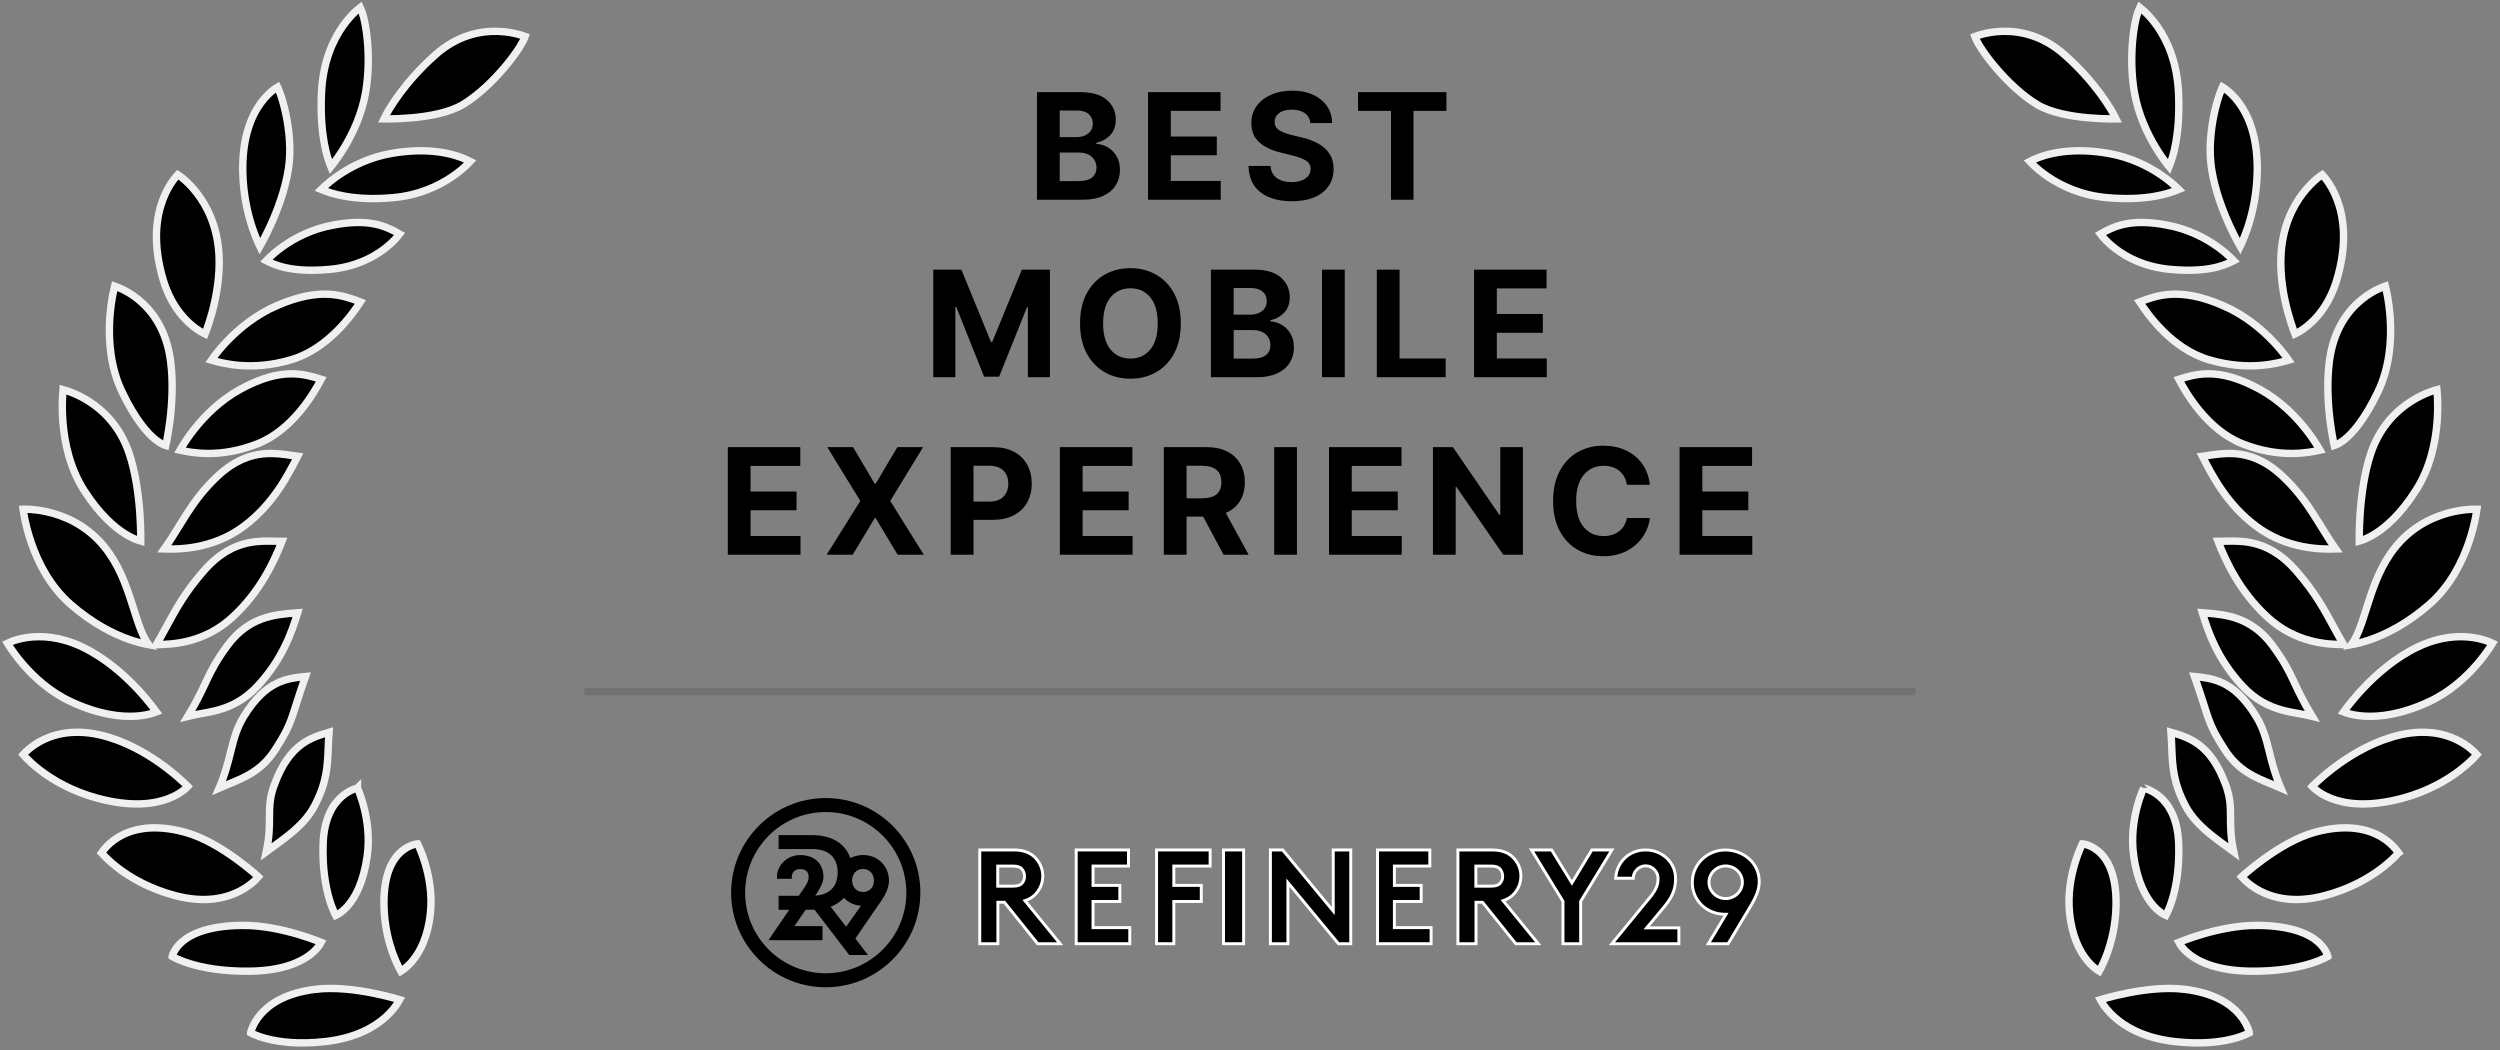 <?xml version="1.0" encoding="UTF-8"?>
<svg width="338px" height="142px" viewBox="0 0 338 142" version="1.1" xmlns="http://www.w3.org/2000/svg" xmlns:xlink="http://www.w3.org/1999/xlink">
    <rect x="0" y="0" width="338" height="142" fill="#808080" stroke="none"/>
    <title>Group 5 Copy@1x</title>
    <g id="Page-1" stroke="none" stroke-width="1" fill="none" fill-rule="evenodd">
        <g id="Group-5-Copy" transform="translate(1, 1)" fill="#000000">
            <g id="Group-4-Copy">
                <rect id="Rectangle" fill-opacity="0.12" x="78" y="92" width="180" height="1"></rect>
                <g id="Group-2" fill-rule="nonzero" stroke="#f0f0f0">
                    <path d="M32.879,138.634 C32.879,138.633 32.88,138.631 32.88,138.63 C32.914,138.493 32.973,138.294 33.069,138.05 C33.26,137.561 33.599,136.893 34.19,136.194 C35.367,134.799 37.565,133.248 41.653,132.752 L41.62,132.462 L41.653,132.752 C44.223,132.441 47.143,132.813 49.433,133.27 C50.576,133.498 51.556,133.745 52.25,133.936 C52.579,134.025 52.843,134.103 53.03,134.159 C52.963,134.286 52.87,134.449 52.748,134.64 C52.438,135.122 51.937,135.779 51.18,136.467 C49.668,137.841 47.121,139.349 42.995,139.818 C39.457,140.22 36.873,139.891 35.18,139.467 C34.334,139.255 33.71,139.019 33.3,138.837 C33.117,138.756 32.977,138.687 32.879,138.634 Z" id="Path"></path>
                    <path d="M31.79,124.112 L31.788,123.846 L31.79,124.112 C34.426,124.094 37.146,124.691 39.217,125.299 C40.25,125.602 41.117,125.906 41.725,126.134 C42.025,126.247 42.262,126.341 42.424,126.407 C42.371,126.506 42.295,126.636 42.191,126.786 C41.933,127.159 41.5,127.664 40.805,128.175 C39.42,129.193 36.97,130.253 32.739,130.305 C29.055,130.35 26.39,129.821 24.652,129.286 C23.783,129.018 23.145,128.748 22.727,128.547 C22.524,128.45 22.373,128.369 22.273,128.312 C22.273,128.31 22.274,128.307 22.274,128.305 C22.304,128.194 22.358,128.031 22.45,127.832 C22.633,127.436 22.972,126.899 23.589,126.357 C24.821,125.276 27.201,124.143 31.79,124.112 Z" id="Path"></path>
                    <path d="M33.923,117.532 C33.929,117.536 33.934,117.541 33.939,117.546 C33.832,117.67 33.676,117.839 33.469,118.035 C33.024,118.456 32.345,118.999 31.419,119.478 C29.571,120.433 26.718,121.145 22.729,120.096 C19.252,119.183 16.712,117.687 15.043,116.423 C14.209,115.791 13.592,115.217 13.186,114.802 C12.983,114.595 12.832,114.428 12.733,114.314 C12.731,114.311 12.729,114.309 12.727,114.307 C12.733,114.299 12.738,114.29 12.744,114.281 C12.835,114.145 12.975,113.95 13.171,113.721 C13.563,113.264 14.176,112.673 15.056,112.153 C16.81,111.117 19.653,110.34 23.973,111.505 C26.457,112.175 28.999,113.727 30.932,115.126 C31.895,115.823 32.702,116.478 33.267,116.959 C33.55,117.199 33.772,117.396 33.923,117.532 Z" id="Path"></path>
                    <path d="M24.376,105.304 C24.382,105.31 24.388,105.316 24.394,105.322 C24.294,105.428 24.147,105.57 23.949,105.735 C23.517,106.092 22.84,106.549 21.874,106.932 C19.946,107.696 16.84,108.172 12.188,106.922 C8.723,105.991 6.163,104.465 4.471,103.173 C3.624,102.528 2.995,101.941 2.579,101.517 C2.376,101.311 2.223,101.142 2.121,101.026 C2.477,100.628 3.394,99.709 4.914,98.987 C6.854,98.065 9.795,97.455 13.827,98.713 L13.911,98.432 L13.827,98.713 C16.926,99.68 19.616,101.379 21.534,102.842 C22.492,103.573 23.255,104.242 23.778,104.728 C24.04,104.972 24.241,105.169 24.376,105.304 Z" id="Path"></path>
                    <path d="M19.601,94.517 C19.842,94.829 20.027,95.081 20.152,95.254 C20.032,95.301 19.876,95.358 19.684,95.417 C19.172,95.575 18.403,95.753 17.394,95.819 C15.377,95.952 12.388,95.645 8.55,93.85 L8.429,94.1 L8.55,93.85 C5.742,92.538 3.569,90.509 2.093,88.799 C1.357,87.946 0.797,87.175 0.421,86.618 C0.235,86.341 0.094,86.118 0,85.964 C0.134,85.899 0.322,85.816 0.561,85.726 C1.067,85.535 1.798,85.317 2.711,85.188 C4.535,84.932 7.093,85.032 10.059,86.437 L10.059,86.437 C13.126,87.888 15.696,90.157 17.504,92.071 C18.407,93.027 19.117,93.892 19.601,94.517 Z" id="Shape"></path>
                    <path d="M13.82,73.872 C15.436,76.221 16.29,78.849 17.032,81.192 C17.05,81.249 17.068,81.306 17.086,81.363 C17.435,82.465 17.764,83.507 18.142,84.407 C18.417,85.062 18.723,85.656 19.091,86.154 C19.041,86.145 18.989,86.136 18.934,86.126 C18.348,86.017 17.499,85.817 16.461,85.452 C14.384,84.723 11.548,83.333 8.532,80.693 C5.717,78.229 4.103,74.951 3.193,72.272 C2.738,70.936 2.461,69.754 2.297,68.907 C2.216,68.484 2.162,68.145 2.13,67.912 C2.127,67.891 2.124,67.871 2.121,67.851 C2.138,67.85 2.156,67.85 2.175,67.849 C2.393,67.843 2.707,67.845 3.097,67.869 C3.876,67.918 4.955,68.058 6.171,68.403 C8.602,69.094 11.575,70.608 13.82,73.872 L14.059,73.707 L13.82,73.872 Z" id="Path"></path>
                    <path d="M18.028,71.328 C18.031,71.675 18.031,71.956 18.029,72.154 C17.937,72.129 17.826,72.096 17.697,72.052 C17.279,71.91 16.671,71.652 15.931,71.191 C14.453,70.271 12.442,68.539 10.365,65.294 C8.426,62.265 7.722,58.794 7.507,56.069 C7.399,54.708 7.414,53.537 7.455,52.708 C7.476,52.294 7.503,51.965 7.525,51.74 C7.527,51.724 7.529,51.708 7.53,51.692 C7.541,51.695 7.552,51.698 7.564,51.701 C7.758,51.75 8.036,51.831 8.375,51.952 C9.054,52.195 9.976,52.597 10.971,53.228 C12.96,54.488 15.237,56.657 16.459,60.287 C17.342,62.909 17.735,65.957 17.905,68.36 C17.99,69.56 18.019,70.594 18.028,71.328 Z" id="Path"></path>
                    <path d="M14.502,37.692 C14.513,37.696 14.525,37.7 14.538,37.704 C14.729,37.766 15,37.867 15.328,38.015 C15.983,38.311 16.86,38.795 17.767,39.544 C19.576,41.038 21.518,43.592 22.066,47.835 C22.432,50.67 22.254,53.587 21.983,55.802 C21.847,56.907 21.689,57.835 21.565,58.485 C21.504,58.804 21.451,59.057 21.413,59.231 C21.365,59.216 21.309,59.198 21.247,59.174 C20.959,59.063 20.522,58.842 19.971,58.393 C18.867,57.495 17.301,55.691 15.545,52.073 L15.28,52.198 L15.545,52.073 C13.912,48.707 13.665,45.046 13.832,42.214 C13.916,40.8 14.102,39.598 14.268,38.75 C14.35,38.326 14.427,37.991 14.484,37.763 C14.49,37.738 14.496,37.715 14.502,37.692 Z" id="Path"></path>
                    <path d="M26.722,44.154 C26.616,44.103 26.48,44.035 26.32,43.945 C25.906,43.712 25.33,43.338 24.699,42.778 C23.437,41.66 21.946,39.796 21.061,36.82 C19.592,31.881 20.141,28.285 21.04,25.934 C21.491,24.756 22.032,23.886 22.457,23.312 C22.67,23.026 22.854,22.813 22.983,22.674 C23.003,22.652 23.021,22.633 23.038,22.615 C23.058,22.628 23.079,22.642 23.103,22.658 C23.254,22.759 23.468,22.915 23.725,23.127 C24.238,23.551 24.919,24.199 25.609,25.09 C26.988,26.87 28.408,29.619 28.61,33.494 C28.757,36.294 28.259,39.026 27.721,41.064 C27.452,42.081 27.175,42.922 26.965,43.509 C26.866,43.782 26.783,44 26.722,44.154 Z" id="Path"></path>
                    <path d="M34.132,32.308 C34.087,32.215 34.035,32.107 33.979,31.985 C33.753,31.495 33.449,30.775 33.14,29.859 C32.523,28.025 31.889,25.407 31.824,22.273 C31.726,17.621 32.975,14.714 34.228,12.976 C34.855,12.105 35.488,11.522 35.96,11.158 C36.195,10.977 36.391,10.85 36.526,10.769 C36.551,10.818 36.579,10.878 36.611,10.949 C36.703,11.158 36.813,11.438 36.93,11.781 C37.166,12.465 37.43,13.387 37.656,14.457 C38.107,16.601 38.395,19.32 37.983,21.91 C37.542,24.686 36.521,27.388 35.605,29.401 C35.149,30.407 34.719,31.238 34.405,31.817 C34.3,32.009 34.208,32.174 34.132,32.308 Z" id="Path"></path>
                    <path d="M43.735,21.538 C43.219,20.282 42.213,17.249 42.464,11.581 C42.651,7.35 44.031,4.408 45.357,2.526 C46.021,1.584 46.672,0.906 47.155,0.465 C47.381,0.259 47.57,0.105 47.707,0 C47.863,0.321 48.024,0.788 48.173,1.384 C48.365,2.155 48.53,3.114 48.641,4.191 C48.862,6.347 48.863,8.957 48.437,11.454 C47.923,14.456 46.678,17.062 45.556,18.922 C44.996,19.851 44.469,20.591 44.082,21.098 C43.948,21.273 43.831,21.421 43.735,21.538 Z" id="Path"></path>
                    <path d="M50.909,15.075 C51.559,13.721 53.687,10.145 57.799,6.466 L57.62,6.248 L57.799,6.466 C60.805,3.777 63.914,3.172 66.271,3.235 C67.452,3.267 68.445,3.467 69.141,3.658 C69.489,3.754 69.763,3.847 69.948,3.916 C69.966,3.923 69.983,3.93 70,3.936 C69.875,4.29 69.61,4.802 69.212,5.428 C68.725,6.194 68.059,7.099 67.272,8.035 C65.695,9.909 63.647,11.887 61.592,13.129 C59.782,14.224 57.024,14.715 54.683,14.926 C53.519,15.031 52.47,15.066 51.712,15.074 C51.385,15.078 51.113,15.077 50.909,15.075 Z" id="Path"></path>
                    <path d="M52.143,25.723 C46.644,26.213 43.646,25.117 42.424,24.613 C42.526,24.512 42.656,24.386 42.814,24.24 C43.251,23.839 43.9,23.292 44.744,22.711 C46.433,21.549 48.9,20.256 52.016,19.725 C56.648,18.936 60.225,19.607 62.576,20.827 C62.466,20.945 62.315,21.102 62.123,21.286 C61.673,21.719 60.997,22.305 60.102,22.91 C58.313,24.121 55.647,25.41 52.143,25.723 Z" id="Path"></path>
                    <path d="M35.034,34.262 C35.023,34.256 35.011,34.251 35,34.245 C35.094,34.146 35.214,34.023 35.36,33.882 C35.767,33.488 36.374,32.95 37.171,32.378 C38.765,31.232 41.114,29.952 44.136,29.409 L44.089,29.133 L44.136,29.409 C46.48,28.987 48.197,28.996 49.608,29.274 C50.91,29.53 51.966,30.018 53.03,30.632 C52.944,30.746 52.824,30.896 52.67,31.072 C52.303,31.491 51.741,32.061 50.966,32.651 C49.417,33.831 47.017,35.095 43.619,35.415 C40.623,35.697 38.601,35.455 37.227,35.101 C36.171,34.829 35.504,34.496 35.034,34.262 Z" id="Path"></path>
                    <path d="M38.298,47.658 C32.95,49.213 29.029,48.105 27.576,47.692 C27.669,47.557 27.792,47.386 27.944,47.184 C28.339,46.659 28.928,45.931 29.7,45.124 C31.246,43.507 33.522,41.579 36.445,40.314 L36.336,40.046 L36.445,40.314 C39.455,39.013 41.715,38.68 43.533,38.788 C45.199,38.887 46.512,39.355 47.727,39.82 C46.634,41.488 43.365,46.184 38.298,47.658 L38.375,47.938 L38.298,47.658 Z" id="Path"></path>
                    <path d="M23.333,59.864 C23.415,59.719 23.524,59.534 23.658,59.316 C24.007,58.748 24.53,57.958 25.228,57.073 C26.624,55.3 28.709,53.154 31.47,51.638 C34.313,50.077 36.491,49.567 38.269,49.54 C39.899,49.515 41.209,49.896 42.424,50.279 C41.473,52.071 38.608,57.127 33.774,59.019 C28.67,61.016 24.777,60.177 23.333,59.864 Z" id="Path"></path>
                    <path d="M32.002,70.119 C27.702,73.35 22.986,73.266 21.212,73.217 C21.921,72.225 22.548,71.208 23.177,70.187 C23.511,69.645 23.846,69.102 24.194,68.561 C25.305,66.834 26.574,65.088 28.449,63.346 C30.742,61.216 32.857,60.501 34.726,60.344 C36.099,60.229 37.328,60.411 38.436,60.576 C38.712,60.617 38.981,60.657 39.242,60.69 C37.901,63.322 35.913,67.179 32.002,70.119 Z" id="Path"></path>
                    <path d="M20.34,86.15 C20.274,86.151 20.211,86.153 20.152,86.154 C20.644,85.308 21.079,84.506 21.506,83.721 C22.808,81.322 24.026,79.079 26.531,76.204 C28.648,73.775 30.694,72.79 32.547,72.399 C33.923,72.109 35.183,72.143 36.332,72.174 C36.601,72.181 36.864,72.189 37.121,72.191 C36.025,74.977 34.211,78.915 30.523,82.357 C26.609,86.009 22.23,86.107 20.34,86.15 Z" id="Path"></path>
                    <path d="M25.97,95.525 C25.427,95.622 24.898,95.719 24.394,95.846 C25.564,93.916 26.187,92.591 26.748,91.399 C26.809,91.269 26.869,91.141 26.929,91.014 C27.595,89.606 28.249,88.312 29.757,86.269 C32.63,82.376 36.164,82.093 38.82,81.881 C38.963,81.869 39.104,81.857 39.242,81.846 C38.423,84.569 37.167,88.11 33.889,91.676 C32.073,93.653 30.225,94.512 28.491,94.993 C27.668,95.22 26.87,95.363 26.104,95.5 C26.06,95.508 26.015,95.517 25.97,95.525 Z" id="Path"></path>
                    <path d="M28.636,105.538 C29.432,103.688 29.82,102.127 30.173,100.709 C30.188,100.65 30.203,100.59 30.217,100.532 C30.627,98.89 31.006,97.448 31.936,95.915 C33.477,93.376 34.986,92.079 36.436,91.377 C37.741,90.745 39.021,90.583 40.303,90.462 C39.812,91.861 39.459,92.941 39.177,93.822 C39.116,94.012 39.058,94.192 39.003,94.364 C38.778,95.07 38.597,95.637 38.412,96.154 C37.955,97.424 37.473,98.388 36.227,100.331 L36.473,100.483 L36.227,100.331 C34.402,103.178 32.11,104.11 29.9,105.009 C29.474,105.183 29.052,105.354 28.636,105.538 Z" id="Path"></path>
                    <path d="M35.783,113.586 C35.519,113.777 35.257,113.965 35,114.154 C35.425,112.163 35.431,110.761 35.436,109.511 C35.436,109.486 35.436,109.461 35.436,109.436 C35.441,108.022 35.458,106.81 36.091,105.094 L35.81,104.994 L36.091,105.094 C37.142,102.247 38.407,100.654 39.732,99.67 C40.934,98.778 42.204,98.371 43.485,98 C43.433,98.722 43.406,99.392 43.38,100.033 C43.274,102.66 43.188,104.8 41.499,108 C40.742,109.434 39.574,110.628 38.277,111.699 C37.458,112.376 36.608,112.99 35.783,113.586 Z" id="Path"></path>
                    <path d="M47.33,105.539 C47.33,105.539 47.33,105.539 47.331,105.538 C47.331,105.539 47.331,105.54 47.331,105.54 C47.386,105.667 47.465,105.855 47.558,106.098 C47.744,106.584 47.986,107.286 48.205,108.146 C48.645,109.868 48.994,112.213 48.646,114.724 C48.15,118.306 47.013,120.338 46.023,121.47 C45.527,122.038 45.064,122.383 44.73,122.586 C44.592,122.67 44.476,122.729 44.389,122.769 C44.338,122.673 44.27,122.539 44.192,122.369 C44.007,121.967 43.761,121.359 43.521,120.542 C43.04,118.909 42.581,116.442 42.685,113.128 L42.424,113.118 L42.685,113.128 C42.794,109.628 44.025,107.731 45.199,106.705 C45.79,106.188 46.374,105.885 46.809,105.711 C47.027,105.625 47.206,105.571 47.33,105.539 Z" id="Path"></path>
                    <path d="M53.505,130.1 C53.382,130.188 53.275,130.256 53.19,130.308 C53.131,130.204 53.057,130.067 52.97,129.899 C52.752,129.474 52.458,128.848 52.162,128.05 C51.568,126.453 50.962,124.168 50.912,121.419 C50.837,117.221 52.072,115.148 53.265,114.119 C53.865,113.602 54.468,113.336 54.917,113.2 C55.143,113.132 55.329,113.097 55.457,113.078 C55.46,113.077 55.462,113.077 55.464,113.077 C55.468,113.084 55.471,113.091 55.475,113.099 C55.537,113.229 55.626,113.42 55.732,113.666 C55.942,114.159 56.218,114.871 56.478,115.741 C57,117.486 57.455,119.858 57.2,122.392 C56.873,125.648 55.791,127.663 54.809,128.859 C54.317,129.458 53.847,129.855 53.505,130.1 Z" id="Path"></path>
                </g>
                <g id="Group" transform="translate(266, 0)" fill-rule="nonzero" stroke="#f0f0f0">
                    <path d="M37.12,138.63 C37.121,138.631 37.121,138.633 37.121,138.634 C37.023,138.687 36.883,138.756 36.7,138.837 C36.29,139.019 35.666,139.255 34.82,139.467 C33.127,139.891 30.543,140.22 27.005,139.818 C22.879,139.349 20.332,137.841 18.82,136.467 C18.063,135.779 17.563,135.122 17.252,134.64 C17.13,134.449 17.037,134.286 16.97,134.159 C17.157,134.103 17.421,134.025 17.75,133.936 C18.444,133.745 19.425,133.498 20.567,133.27 C22.857,132.813 25.776,132.441 28.347,132.752 L28.38,132.462 L28.347,132.752 C32.435,133.248 34.633,134.799 35.81,136.194 C36.401,136.893 36.74,137.561 36.932,138.05 C37.027,138.294 37.085,138.493 37.12,138.63 Z" id="Path"></path>
                    <path d="M38.21,124.112 L38.212,123.846 L38.21,124.112 C42.798,124.143 45.179,125.276 46.411,126.357 C47.028,126.899 47.367,127.436 47.55,127.832 C47.642,128.031 47.696,128.194 47.726,128.305 C47.726,128.307 47.727,128.31 47.727,128.312 C47.627,128.369 47.476,128.45 47.274,128.547 C46.856,128.748 46.217,129.018 45.348,129.286 C43.61,129.821 40.945,130.35 37.262,130.305 C33.03,130.253 30.58,129.193 29.195,128.175 C28.5,127.664 28.067,127.159 27.809,126.786 C27.704,126.636 27.628,126.506 27.576,126.407 C27.738,126.341 27.975,126.247 28.275,126.134 C28.883,125.906 29.75,125.602 30.783,125.299 C32.854,124.691 35.574,124.094 38.21,124.112 Z" id="Path"></path>
                    <path d="M57.255,114.281 C57.261,114.29 57.267,114.299 57.273,114.307 C57.27,114.309 57.269,114.311 57.267,114.314 C57.168,114.428 57.017,114.595 56.814,114.802 C56.408,115.217 55.791,115.791 54.957,116.423 C53.288,117.687 50.748,119.183 47.271,120.096 C43.282,121.145 40.429,120.433 38.581,119.478 C37.655,118.999 36.977,118.456 36.532,118.035 C36.325,117.839 36.168,117.67 36.061,117.546 C36.066,117.541 36.071,117.536 36.077,117.532 C36.228,117.396 36.45,117.199 36.733,116.959 C37.298,116.478 38.105,115.823 39.069,115.126 C41.001,113.727 43.543,112.175 46.027,111.505 C50.347,110.34 53.19,111.117 54.944,112.153 C55.824,112.673 56.437,113.264 56.829,113.721 C57.025,113.95 57.165,114.145 57.255,114.281 Z" id="Path"></path>
                    <path d="M46.051,105.735 C45.853,105.57 45.706,105.428 45.606,105.322 C45.612,105.316 45.618,105.31 45.623,105.304 C45.759,105.169 45.96,104.972 46.221,104.728 C46.745,104.242 47.508,103.573 48.466,102.842 C50.384,101.379 53.074,99.68 56.173,98.713 L56.089,98.432 L56.173,98.713 C60.205,97.455 63.146,98.065 65.086,98.987 C66.606,99.709 67.523,100.628 67.879,101.026 C67.777,101.142 67.624,101.311 67.421,101.517 C67.005,101.941 66.375,102.528 65.529,103.173 C63.837,104.465 61.276,105.991 57.812,106.922 C53.16,108.172 50.054,107.696 48.126,106.932 C47.16,106.549 46.484,106.092 46.051,105.735 Z" id="Path"></path>
                    <path d="M59.941,86.437 L59.818,86.187 L59.941,86.437 C62.907,85.032 65.465,84.932 67.289,85.188 C68.202,85.317 68.932,85.535 69.439,85.726 C69.678,85.816 69.866,85.899 70,85.964 C69.906,86.118 69.765,86.341 69.579,86.618 C69.203,87.175 68.643,87.946 67.907,88.799 C66.432,90.509 64.258,92.538 61.451,93.85 L61.571,94.101 L61.451,93.85 C57.612,95.644 54.624,95.952 52.608,95.819 C51.599,95.752 50.83,95.576 50.317,95.417 C50.124,95.358 49.968,95.301 49.848,95.254 C49.973,95.08 50.158,94.828 50.399,94.516 C50.883,93.891 51.593,93.027 52.496,92.071 C54.304,90.156 56.874,87.888 59.941,86.437 Z" id="Shape"></path>
                    <path d="M67.825,67.849 C67.843,67.85 67.861,67.85 67.879,67.851 C67.876,67.87 67.873,67.891 67.87,67.912 C67.837,68.144 67.784,68.484 67.703,68.907 C67.539,69.754 67.262,70.936 66.807,72.273 C65.897,74.95 64.283,78.229 61.468,80.693 C58.451,83.333 55.615,84.723 53.539,85.453 C52.5,85.817 51.652,86.017 51.065,86.126 C51.011,86.136 50.959,86.145 50.909,86.154 C51.277,85.656 51.583,85.063 51.857,84.407 C52.235,83.508 52.565,82.466 52.914,81.364 C52.932,81.307 52.95,81.25 52.968,81.193 C53.71,78.849 54.564,76.222 56.18,73.873 C58.425,70.608 61.398,69.095 63.829,68.403 C65.045,68.058 66.124,67.919 66.903,67.87 C67.293,67.845 67.607,67.843 67.825,67.849 Z" id="Path"></path>
                    <path d="M52.302,72.052 C52.174,72.096 52.063,72.129 51.971,72.154 C51.97,71.956 51.968,71.675 51.972,71.328 C51.981,70.594 52.01,69.56 52.095,68.36 C52.266,65.957 52.658,62.909 53.54,60.287 C54.763,56.657 57.041,54.488 59.029,53.228 C60.025,52.597 60.946,52.195 61.625,51.952 C61.964,51.831 62.242,51.75 62.436,51.701 C62.448,51.698 62.459,51.695 62.47,51.692 C62.472,51.708 62.473,51.724 62.475,51.74 C62.497,51.965 62.524,52.294 62.545,52.708 C62.586,53.537 62.601,54.708 62.493,56.069 C62.278,58.794 61.575,62.265 59.635,65.294 L59.864,65.45 L59.635,65.294 C57.558,68.539 55.547,70.271 54.069,71.191 C53.329,71.652 52.721,71.91 52.302,72.052 Z" id="Path"></path>
                    <path d="M54.455,52.073 L54.72,52.198 L54.455,52.073 C52.699,55.691 51.134,57.495 50.029,58.393 C49.478,58.842 49.041,59.063 48.753,59.174 C48.691,59.198 48.636,59.216 48.587,59.231 C48.549,59.057 48.496,58.804 48.436,58.485 C48.311,57.835 48.153,56.907 48.017,55.802 C47.746,53.587 47.568,50.67 47.934,47.835 C48.482,43.592 50.424,41.038 52.233,39.544 C53.14,38.795 54.017,38.311 54.672,38.015 C55,37.867 55.271,37.766 55.462,37.704 C55.475,37.7 55.487,37.696 55.498,37.692 C55.504,37.715 55.51,37.738 55.516,37.763 C55.573,37.991 55.65,38.326 55.733,38.75 C55.898,39.598 56.084,40.8 56.168,42.214 C56.335,45.046 56.088,48.707 54.455,52.073 Z" id="Path"></path>
                    <path d="M43.277,44.154 C43.217,44 43.133,43.782 43.035,43.509 C42.825,42.922 42.548,42.081 42.279,41.064 C41.741,39.026 41.243,36.294 41.39,33.494 C41.592,29.619 43.011,26.87 44.391,25.09 C45.081,24.199 45.762,23.551 46.275,23.127 C46.532,22.915 46.746,22.759 46.897,22.658 C46.921,22.642 46.942,22.628 46.962,22.615 C46.979,22.633 46.997,22.652 47.017,22.674 C47.146,22.813 47.33,23.026 47.543,23.312 C47.968,23.886 48.509,24.756 48.96,25.934 C49.859,28.285 50.408,31.881 48.94,36.82 C48.054,39.796 46.563,41.66 45.301,42.778 C44.67,43.338 44.095,43.712 43.68,43.945 C43.52,44.035 43.384,44.103 43.277,44.154 Z" id="Path"></path>
                    <path d="M36.021,31.985 C35.965,32.107 35.913,32.215 35.868,32.308 C35.791,32.174 35.7,32.009 35.595,31.817 C35.281,31.238 34.851,30.407 34.395,29.401 C33.479,27.388 32.458,24.686 32.017,21.91 C31.605,19.32 31.893,16.601 32.344,14.457 C32.569,13.387 32.835,12.465 33.07,11.781 C33.188,11.438 33.297,11.158 33.389,10.949 C33.421,10.878 33.449,10.818 33.473,10.769 C33.609,10.85 33.805,10.977 34.04,11.158 C34.513,11.522 35.145,12.105 35.773,12.976 C37.025,14.714 38.274,17.621 38.176,22.273 C38.111,25.407 37.477,28.025 36.86,29.859 C36.551,30.775 36.247,31.495 36.021,31.985 Z" id="Shape"></path>
                    <path d="M26.265,21.538 C26.169,21.421 26.052,21.273 25.918,21.098 C25.532,20.591 25.004,19.851 24.444,18.923 C23.323,17.063 22.077,14.457 21.564,11.455 C21.137,8.958 21.138,6.347 21.359,4.192 C21.47,3.114 21.635,2.155 21.827,1.384 C21.976,0.788 22.137,0.321 22.294,0 C22.43,0.105 22.619,0.259 22.845,0.465 C23.328,0.906 23.979,1.584 24.643,2.526 C25.969,4.408 27.349,7.35 27.536,11.581 C27.787,17.249 26.78,20.283 26.265,21.538 Z" id="Path"></path>
                    <path d="M12.201,6.466 L12.38,6.248 L12.201,6.466 C16.313,10.145 18.441,13.721 19.091,15.075 C18.888,15.077 18.615,15.078 18.288,15.074 C17.53,15.066 16.481,15.031 15.317,14.926 C12.976,14.715 10.218,14.224 8.408,13.129 L8.269,13.378 L8.408,13.129 C6.353,11.887 4.305,9.909 2.728,8.035 C1.94,7.099 1.274,6.194 0.787,5.428 C0.389,4.802 0.124,4.29 0,3.936 C0.016,3.93 0.034,3.923 0.051,3.916 C0.237,3.847 0.51,3.754 0.858,3.658 C1.555,3.467 2.548,3.267 3.728,3.235 C6.086,3.172 9.194,3.777 12.201,6.466 Z" id="Path"></path>
                    <path d="M27.576,24.613 C26.354,25.117 23.356,26.213 17.857,25.723 C14.352,25.41 11.687,24.121 9.897,22.91 C9.002,22.305 8.327,21.719 7.877,21.286 C7.684,21.102 7.533,20.945 7.424,20.827 C9.774,19.607 13.352,18.936 17.984,19.725 C21.1,20.256 23.566,21.549 25.256,22.711 C26.1,23.292 26.749,23.839 27.186,24.24 C27.344,24.386 27.474,24.512 27.576,24.613 Z" id="Path"></path>
                    <path d="M17.33,31.072 C17.176,30.896 17.056,30.746 16.97,30.632 C18.034,30.018 19.091,29.53 20.393,29.274 C21.803,28.996 23.52,28.987 25.864,29.409 L25.911,29.133 L25.864,29.409 C28.886,29.952 31.235,31.232 32.829,32.378 C33.626,32.95 34.233,33.488 34.64,33.882 C34.786,34.023 34.906,34.146 35,34.245 C34.988,34.251 34.977,34.256 34.965,34.262 C34.496,34.496 33.829,34.829 32.773,35.101 C31.399,35.455 29.378,35.697 26.381,35.415 C22.983,35.095 20.583,33.831 19.035,32.651 C18.26,32.061 17.697,31.491 17.33,31.072 Z" id="Path"></path>
                    <path d="M22.273,39.82 C23.488,39.355 24.801,38.887 26.467,38.788 C28.286,38.68 30.545,39.013 33.555,40.314 L33.665,40.046 L33.555,40.314 C36.479,41.579 38.754,43.507 40.3,45.124 C41.073,45.931 41.661,46.659 42.056,47.184 C42.207,47.386 42.331,47.557 42.424,47.692 C40.971,48.105 37.05,49.213 31.702,47.658 L31.625,47.938 L31.702,47.658 C26.636,46.184 23.367,41.488 22.273,39.82 Z" id="Path"></path>
                    <path d="M46.667,59.864 C45.223,60.177 41.329,61.016 36.226,59.019 C31.392,57.127 28.528,52.071 27.576,50.279 C28.791,49.896 30.101,49.515 31.731,49.54 C33.509,49.567 35.687,50.077 38.53,51.638 C41.291,53.154 43.376,55.3 44.772,57.073 C45.469,57.958 45.993,58.748 46.342,59.316 C46.476,59.534 46.584,59.719 46.667,59.864 Z" id="Path"></path>
                    <path d="M41.552,63.346 C43.426,65.088 44.695,66.834 45.807,68.561 C46.155,69.102 46.489,69.645 46.823,70.187 C47.452,71.208 48.079,72.225 48.788,73.217 C47.014,73.266 42.298,73.35 37.998,70.119 C34.087,67.179 32.099,63.322 30.758,60.69 C31.019,60.657 31.288,60.617 31.564,60.576 C32.672,60.411 33.901,60.229 35.273,60.344 C37.143,60.501 39.258,61.216 41.552,63.346 Z" id="Path"></path>
                    <path d="M32.879,72.191 C33.136,72.189 33.399,72.181 33.668,72.174 C34.817,72.143 36.077,72.109 37.452,72.399 C39.306,72.79 41.352,73.775 43.468,76.204 C45.974,79.079 47.192,81.322 48.494,83.721 C48.921,84.506 49.356,85.308 49.848,86.154 C49.789,86.153 49.726,86.151 49.66,86.15 C47.77,86.107 43.391,86.009 39.477,82.357 C35.789,78.915 33.975,74.977 32.879,72.191 Z" id="Path"></path>
                    <path d="M30.758,81.846 C30.896,81.857 31.037,81.869 31.181,81.881 C33.837,82.093 37.37,82.376 40.243,86.269 C41.751,88.312 42.405,89.606 43.071,91.014 C43.131,91.141 43.191,91.269 43.253,91.399 C43.813,92.591 44.437,93.916 45.606,95.846 C45.103,95.719 44.573,95.622 44.03,95.525 C43.986,95.517 43.941,95.508 43.896,95.5 C43.13,95.363 42.333,95.22 41.509,94.993 C39.775,94.512 37.927,93.653 36.111,91.676 C32.834,88.11 31.577,84.569 30.758,81.846 Z" id="Path"></path>
                    <path d="M38.063,95.915 C38.994,97.448 39.373,98.89 39.782,100.532 C39.797,100.59 39.812,100.65 39.827,100.709 C40.179,102.127 40.568,103.688 41.364,105.538 C40.948,105.354 40.526,105.183 40.1,105.009 C37.89,104.11 35.598,103.178 33.773,100.331 L33.527,100.483 L33.773,100.331 C32.527,98.388 32.044,97.424 31.588,96.154 C31.403,95.637 31.222,95.07 30.997,94.364 C30.942,94.192 30.884,94.012 30.823,93.822 C30.541,92.941 30.188,91.861 29.697,90.462 C30.979,90.583 32.259,90.745 33.564,91.377 C35.014,92.079 36.523,93.376 38.063,95.915 Z" id="Path"></path>
                    <path d="M26.515,98 C27.796,98.371 29.066,98.778 30.268,99.67 C31.593,100.654 32.858,102.247 33.909,105.094 C34.542,106.81 34.559,108.022 34.564,109.436 C34.564,109.461 34.564,109.486 34.564,109.512 C34.569,110.761 34.574,112.163 35,114.154 C34.743,113.965 34.481,113.777 34.217,113.586 C33.392,112.99 32.542,112.376 31.723,111.699 C30.426,110.628 29.258,109.434 28.501,108 C26.813,104.8 26.726,102.66 26.62,100.033 C26.594,99.392 26.567,98.722 26.515,98 Z" id="Path"></path>
                    <path d="M22.818,105.54 C22.818,105.54 22.818,105.539 22.818,105.538 C22.818,105.539 22.819,105.539 22.819,105.539 C22.945,105.571 23.128,105.625 23.35,105.711 C23.794,105.885 24.391,106.188 24.994,106.705 C26.192,107.731 27.449,109.628 27.561,113.128 C27.667,116.442 27.199,118.909 26.707,120.542 C26.462,121.359 26.211,121.967 26.022,122.369 C25.943,122.539 25.874,122.673 25.822,122.769 C25.732,122.729 25.614,122.67 25.473,122.586 C25.132,122.383 24.659,122.038 24.153,121.47 C23.143,120.338 21.982,118.306 21.476,114.724 L21.212,114.766 L21.476,114.724 C21.12,112.213 21.477,109.868 21.925,108.146 C22.15,107.286 22.396,106.584 22.586,106.098 C22.681,105.855 22.761,105.667 22.818,105.54 Z" id="Path"></path>
                    <path d="M14.525,113.099 C14.528,113.091 14.532,113.084 14.535,113.077 C14.538,113.077 14.541,113.077 14.543,113.078 C14.671,113.097 14.858,113.132 15.082,113.2 C15.532,113.336 16.135,113.602 16.736,114.119 C17.928,115.148 19.163,117.221 19.088,121.419 C19.038,124.168 18.432,126.453 17.838,128.05 C17.542,128.848 17.248,129.474 17.03,129.899 C16.943,130.067 16.869,130.204 16.81,130.308 C16.725,130.256 16.618,130.188 16.495,130.1 C16.153,129.855 15.683,129.458 15.191,128.859 C14.209,127.663 13.127,125.648 12.8,122.392 C12.545,119.858 13,117.486 13.521,115.741 C13.782,114.871 14.058,114.159 14.268,113.666 C14.374,113.42 14.463,113.229 14.525,113.099 Z" id="Path"></path>
                </g>
            </g>
            <g id="re29" transform="translate(98, 107)" fill-rule="nonzero" stroke-width="0.4">
                <g id="Group" stroke="#000000">
                    <path d="M17.686,7.795 C16.987,7.795 16.371,7.984 15.85,8.316 C15.257,6.266 13.469,5.106 10.756,5.106 L6.468,5.106 L6.468,6.598 L10.874,6.598 C13.125,6.598 14.452,7.818 14.452,9.95 C14.452,12.083 13.125,13.303 10.874,13.303 L10.839,13.303 L11.088,12.936 C11.633,12.118 12.13,11.313 12.13,10.555 C12.13,8.991 11.135,7.806 9.192,7.806 C7.51,7.806 6.243,9.098 6.243,10.614 L7.842,10.614 C7.842,9.856 8.339,9.299 9.192,9.299 C10.104,9.299 10.531,9.832 10.531,10.602 C10.531,11.194 10.152,11.787 9.737,12.391 L9.098,13.315 L6.468,13.315 L6.468,14.807 L8.079,14.807 L5.271,18.918 L12,18.918 L12,17.413 L8.031,17.413 L9.82,14.795 L10.756,14.795 C10.91,14.795 11.064,14.795 11.218,14.784 L15.921,20.92 L17.946,20.92 L16.395,18.906 L19.344,14.594 C20.102,13.528 20.991,12.367 20.991,11.028 C20.979,9.263 19.628,7.795 17.686,7.795 Z M15.4,17.627 L12.971,14.487 C13.86,14.203 14.582,13.729 15.103,13.078 C15.684,13.812 16.596,14.274 17.698,14.274 C17.709,14.274 17.769,14.274 17.781,14.274 L15.4,17.627 Z M17.686,12.793 C16.667,12.793 16.004,12.023 16.004,11.04 C16.004,10.957 16.004,10.886 16.016,10.803 C16.016,10.792 16.016,10.78 16.016,10.756 C16.134,9.915 16.762,9.287 17.674,9.287 C18.693,9.287 19.356,10.057 19.356,11.04 C19.368,12.023 18.705,12.793 17.686,12.793 Z" id="Shape"></path>
                    <path d="M12.639,0.095 C5.698,0.095 0.047,5.745 0.047,12.687 C0.047,19.628 5.698,25.279 12.639,25.279 C19.581,25.279 25.232,19.628 25.232,12.675 C25.232,5.733 19.581,0.095 12.639,0.095 Z M12.639,23.786 C6.515,23.786 1.54,18.811 1.54,12.687 C1.54,6.563 6.515,1.587 12.639,1.587 C18.764,1.587 23.739,6.563 23.739,12.687 C23.739,18.799 18.764,23.786 12.639,23.786 Z" id="Shape"></path>
                </g>
                <g id="Group" transform="translate(32.922, 6.915)" stroke="#FFFFFF">
                    <polygon id="Path" points="15.858 6.965 19.48 6.965 19.48 4.79 15.858 4.79 15.858 2.175 20.648 2.175 20.648 0 13.58 0 13.58 12.675 20.823 12.675 20.823 10.5 15.858 10.5"></polygon>
                    <polygon id="Path" points="24.445 12.675 26.779 12.675 26.779 6.965 30.49 6.965 30.49 4.79 26.779 4.79 26.779 2.175 31.687 2.175 31.687 0 24.445 0"></polygon>
                    <rect id="Rectangle" x="33.498" y="0" width="2.716" height="12.675"></rect>
                    <polygon id="Path" points="48.333 8.262 41.495 0 39.836 0 39.836 12.675 42.203 12.675 42.203 4.413 49.041 12.675 50.7 12.675 50.7 0 48.333 0"></polygon>
                    <polygon id="Path" points="56.599 6.965 60.221 6.965 60.221 4.79 56.599 4.79 56.599 2.175 61.389 2.175 61.389 0 54.321 0 54.321 12.675 61.564 12.675 61.564 10.5 56.599 10.5"></polygon>
                    <path d="M72.575,6.128 C73.266,5.48 73.705,4.56 73.705,3.535 C73.705,2.51 73.266,1.59 72.575,0.941 C71.947,0.356 71.11,0 69.812,0 L65.186,0 L65.186,12.675 L67.635,12.675 L67.635,7.07 L68.514,7.07 L73.015,12.675 L76.05,12.675 L71.298,6.86 C71.822,6.693 72.219,6.442 72.575,6.128 Z M70.88,4.518 C70.67,4.748 70.356,4.894 69.644,4.894 L67.614,4.894 L67.614,2.175 L69.644,2.175 C70.356,2.175 70.67,2.343 70.88,2.573 C71.089,2.803 71.235,3.179 71.235,3.556 C71.256,3.911 71.11,4.267 70.88,4.518 Z" id="Shape"></path>
                    <path d="M7.933,6.128 C8.623,5.48 9.063,4.56 9.063,3.535 C9.063,2.51 8.623,1.59 7.933,0.941 C7.305,0.356 6.467,2.79222519e-07 5.169,2.79222519e-07 L0.543,2.79222519e-07 L0.543,12.675 L2.992,12.675 L2.992,7.07 L3.872,7.07 L8.372,12.675 L11.407,12.675 L6.656,6.86 C7.179,6.693 7.577,6.442 7.933,6.128 Z M6.237,4.518 C6.028,4.748 5.714,4.894 5.002,4.894 L2.971,4.894 L2.971,2.175 L5.002,2.175 C5.714,2.175 6.028,2.343 6.237,2.573 C6.446,2.803 6.593,3.179 6.593,3.556 C6.614,3.911 6.467,4.267 6.237,4.518 Z" id="Shape-Copy"></path>
                    <polygon id="Path" points="80.597 4.455 77.861 0 75.145 0 79.392 6.944 79.392 12.675 81.782 12.675 81.782 6.944 86.009 0 83.293 0"></polygon>
                    <path d="M93.28,7.439 C94.131,6.327 94.617,5.377 94.617,3.861 L94.617,3.861 C94.617,1.617 92.713,0 90.607,0 L90.526,0 C88.419,0 86.657,1.557 86.515,3.821 L88.885,3.821 C88.885,2.951 89.655,2.143 90.566,2.143 C91.498,2.143 92.247,2.951 92.247,3.821 C92.247,4.468 92.166,5.135 91.275,6.267 L86.009,12.675 L95.062,12.675 L95.062,10.532 L90.708,10.532 L93.28,7.439 Z" id="Path"></path>
                    <path d="M101.327,0 C98.883,0 96.873,1.961 96.873,4.387 C96.873,6.893 98.883,8.693 101.265,8.693 L101.431,8.693 L99.049,12.675 L101.721,12.675 L104.684,7.722 C105.347,6.61 105.927,5.519 105.927,4.286 C105.927,1.658 103.669,0 101.327,0 Z M101.39,6.57 C100.147,6.57 99.131,5.579 99.131,4.367 C99.131,3.154 100.147,2.163 101.39,2.163 C102.633,2.163 103.648,3.154 103.648,4.367 C103.648,5.579 102.633,6.57 101.39,6.57 Z" id="Shape"></path>
                </g>
            </g>
            <path d="M145.413,26 C146.502,26 147.418,25.826 148.161,25.478 C148.905,25.13 149.467,24.653 149.848,24.047 C150.229,23.441 150.42,22.752 150.42,21.98 C150.42,21.26 150.268,20.643 149.965,20.126 C149.662,19.61 149.268,19.208 148.783,18.919 C148.297,18.63 147.778,18.474 147.224,18.45 L147.224,18.45 L147.224,18.308 C147.981,18.138 148.609,17.789 149.106,17.261 C149.603,16.733 149.852,16.04 149.852,15.183 C149.852,14.094 149.448,13.201 148.641,12.502 C147.833,11.804 146.627,11.455 145.022,11.455 L145.022,11.455 L139.198,11.455 L139.198,26 L145.413,26 Z M144.553,17.541 L142.274,17.541 L142.274,13.94 L144.61,13.94 C145.292,13.94 145.819,14.101 146.19,14.423 C146.562,14.745 146.748,15.169 146.748,15.695 C146.748,16.268 146.54,16.719 146.123,17.048 C145.706,17.377 145.183,17.541 144.553,17.541 L144.553,17.541 Z M144.781,23.486 L142.274,23.486 L142.274,19.622 L144.852,19.622 C145.59,19.622 146.174,19.814 146.602,20.197 C147.031,20.581 147.245,21.073 147.245,21.675 C147.245,22.219 147.05,22.657 146.659,22.989 C146.269,23.32 145.642,23.486 144.781,23.486 L144.781,23.486 Z M164.045,26 L164.045,23.464 L157.291,23.464 L157.291,19.991 L163.512,19.991 L163.512,17.456 L157.291,17.456 L157.291,13.99 L164.017,13.99 L164.017,11.455 L154.216,11.455 L154.216,26 L164.045,26 Z M173.658,26.206 C175.433,26.206 176.817,25.812 177.809,25.023 C178.801,24.235 179.299,23.176 179.304,21.845 C179.304,21.036 179.116,20.348 178.739,19.782 C178.363,19.216 177.847,18.753 177.191,18.393 C176.535,18.034 175.786,17.759 174.943,17.57 L174.943,17.57 L173.636,17.257 C173.007,17.11 172.463,16.903 172.006,16.636 C171.549,16.368 171.326,15.974 171.335,15.453 C171.335,14.984 171.536,14.596 171.939,14.288 C172.341,13.981 172.919,13.827 173.672,13.827 C174.406,13.827 174.989,13.985 175.423,14.303 C175.856,14.62 176.101,15.065 176.158,15.638 L176.158,15.638 L179.105,15.638 C179.091,14.771 178.859,14.009 178.409,13.351 C177.959,12.693 177.331,12.179 176.523,11.81 C175.716,11.44 174.773,11.256 173.693,11.256 C172.633,11.256 171.686,11.439 170.852,11.806 C170.019,12.173 169.364,12.687 168.888,13.347 C168.413,14.008 168.177,14.778 168.182,15.659 C168.177,16.729 168.53,17.584 169.24,18.223 C169.95,18.862 170.919,19.329 172.145,19.622 L172.145,19.622 L173.729,20.02 C174.519,20.209 175.128,20.437 175.554,20.702 C175.98,20.967 176.196,21.346 176.2,21.838 C176.196,22.368 175.96,22.799 175.494,23.131 C175.027,23.462 174.403,23.628 173.622,23.628 C172.822,23.628 172.16,23.444 171.637,23.077 C171.114,22.71 170.826,22.162 170.774,21.433 L170.774,21.433 L167.798,21.433 C167.836,23.005 168.381,24.194 169.432,24.999 C170.483,25.804 171.892,26.206 173.658,26.206 Z M190.103,26 L190.103,13.99 L194.556,13.99 L194.556,11.455 L182.61,11.455 L182.61,13.99 L187.063,13.99 L187.063,26 L190.103,26 Z M128.165,50 L128.165,40.497 L128.286,40.497 L132.05,49.929 L134.082,49.929 L137.846,40.533 L137.966,40.533 L137.966,50 L140.949,50 L140.949,35.455 L137.157,35.455 L133.151,45.227 L132.981,45.227 L128.975,35.455 L125.182,35.455 L125.182,50 L128.165,50 Z M151.833,50.199 C153.121,50.199 154.279,49.906 155.306,49.322 C156.334,48.737 157.147,47.888 157.746,46.776 C158.345,45.663 158.644,44.313 158.644,42.727 C158.644,41.141 158.345,39.792 157.746,38.679 C157.147,37.566 156.334,36.718 155.306,36.133 C154.279,35.548 153.121,35.256 151.833,35.256 C150.541,35.256 149.381,35.548 148.353,36.133 C147.326,36.718 146.514,37.566 145.917,38.679 C145.32,39.792 145.022,41.141 145.022,42.727 C145.022,44.304 145.32,45.65 145.917,46.765 C146.514,47.88 147.326,48.731 148.353,49.318 C149.381,49.905 150.541,50.199 151.833,50.199 Z M151.833,47.479 C150.716,47.479 149.821,47.071 149.149,46.257 C148.476,45.443 148.14,44.266 148.14,42.727 C148.14,41.184 148.476,40.006 149.149,39.194 C149.821,38.382 150.716,37.976 151.833,37.976 C152.951,37.976 153.846,38.382 154.518,39.194 C155.19,40.006 155.526,41.184 155.526,42.727 C155.526,44.266 155.19,45.443 154.518,46.257 C153.846,47.071 152.951,47.479 151.833,47.479 Z M168.932,50 C170.021,50 170.937,49.826 171.68,49.478 C172.423,49.13 172.986,48.653 173.367,48.047 C173.748,47.441 173.939,46.752 173.939,45.98 C173.939,45.26 173.787,44.643 173.484,44.126 C173.181,43.61 172.787,43.208 172.302,42.919 C171.816,42.63 171.297,42.474 170.743,42.45 L170.743,42.45 L170.743,42.308 C171.5,42.138 172.128,41.789 172.625,41.261 C173.122,40.733 173.37,40.04 173.37,39.183 C173.37,38.094 172.967,37.201 172.16,36.502 C171.352,35.804 170.146,35.455 168.541,35.455 L168.541,35.455 L162.717,35.455 L162.717,50 L168.932,50 Z M168.072,41.541 L165.792,41.541 L165.792,37.94 L168.129,37.94 C168.811,37.94 169.338,38.101 169.709,38.423 C170.081,38.745 170.267,39.169 170.267,39.695 C170.267,40.268 170.058,40.719 169.642,41.048 C169.225,41.377 168.702,41.541 168.072,41.541 L168.072,41.541 Z M168.299,47.486 L165.792,47.486 L165.792,43.622 L168.37,43.622 C169.109,43.622 169.693,43.814 170.121,44.197 C170.55,44.581 170.764,45.073 170.764,45.675 C170.764,46.219 170.569,46.657 170.178,46.989 C169.787,47.32 169.161,47.486 168.299,47.486 L168.299,47.486 Z M180.81,50 L180.81,35.455 L177.734,35.455 L177.734,50 L180.81,50 Z M194.456,50 L194.456,47.464 L188.22,47.464 L188.22,35.455 L185.145,35.455 L185.145,50 L194.456,50 Z M208.124,50 L208.124,47.464 L201.37,47.464 L201.37,43.991 L207.591,43.991 L207.591,41.456 L201.37,41.456 L201.37,37.99 L208.096,37.99 L208.096,35.455 L198.295,35.455 L198.295,50 L208.124,50 Z M107.229,74 L107.229,71.464 L100.474,71.464 L100.474,67.991 L106.696,67.991 L106.696,65.456 L100.474,65.456 L100.474,61.99 L107.2,61.99 L107.2,59.455 L97.399,59.455 L97.399,74 L107.229,74 Z M114.284,74 L117.267,69.036 L117.381,69.036 L120.364,74 L123.901,74 L119.362,66.727 L123.801,59.455 L120.328,59.455 L117.381,64.412 L117.267,64.412 L114.334,59.455 L110.847,59.455 L115.314,66.727 L110.762,74 L114.284,74 Z M130.616,74 L130.616,69.284 L133.201,69.284 C134.318,69.284 135.271,69.077 136.06,68.663 C136.848,68.248 137.45,67.673 137.867,66.937 C138.284,66.201 138.492,65.349 138.492,64.384 C138.492,63.418 138.287,62.564 137.878,61.823 C137.468,61.082 136.875,60.502 136.099,60.083 C135.322,59.664 134.382,59.455 133.279,59.455 L133.279,59.455 L127.54,59.455 L127.54,74 L130.616,74 Z M132.704,66.82 L130.616,66.82 L130.616,61.969 L132.689,61.969 C133.58,61.969 134.241,62.19 134.675,62.633 C135.108,63.076 135.324,63.659 135.324,64.384 C135.324,65.103 135.108,65.689 134.675,66.141 C134.241,66.594 133.584,66.82 132.704,66.82 L132.704,66.82 Z M152.124,74 L152.124,71.464 L145.37,71.464 L145.37,67.991 L151.592,67.991 L151.592,65.456 L145.37,65.456 L145.37,61.99 L152.096,61.99 L152.096,59.455 L142.295,59.455 L142.295,74 L152.124,74 Z M159.422,74 L159.422,68.844 L161.666,68.844 L164.422,74 L167.816,74 L164.727,68.347 C165.556,67.991 166.191,67.461 166.634,66.756 C167.077,66.05 167.298,65.2 167.298,64.206 C167.298,62.762 166.842,61.609 165.931,60.747 C165.019,59.885 163.737,59.455 162.085,59.455 L162.085,59.455 L156.346,59.455 L156.346,74 L159.422,74 Z M161.51,66.372 L159.422,66.372 L159.422,61.969 L161.495,61.969 C163.252,61.969 164.13,62.714 164.13,64.206 C164.13,65.65 163.257,66.372 161.51,66.372 L161.51,66.372 Z M174.347,74 L174.347,59.455 L171.271,59.455 L171.271,74 L174.347,74 Z M188.512,74 L188.512,71.464 L181.757,71.464 L181.757,67.991 L187.979,67.991 L187.979,65.456 L181.757,65.456 L181.757,61.99 L188.483,61.99 L188.483,59.455 L178.682,59.455 L178.682,74 L188.512,74 Z M195.809,74 L195.809,64.845 L195.915,64.845 L202.243,74 L204.9,74 L204.9,59.455 L201.839,59.455 L201.839,68.602 L201.711,68.602 L195.432,59.455 L192.734,59.455 L192.734,74 L195.809,74 Z M215.755,74.199 C217,74.199 218.074,73.955 218.976,73.467 C219.878,72.98 220.592,72.343 221.117,71.557 C221.643,70.771 221.96,69.933 222.069,69.043 L222.069,69.043 L218.958,69.028 C218.811,69.805 218.454,70.407 217.886,70.836 C217.318,71.264 216.624,71.479 215.805,71.479 C214.702,71.479 213.808,71.075 213.124,70.268 C212.44,69.46 212.097,68.28 212.097,66.727 C212.097,65.212 212.437,64.041 213.117,63.215 C213.796,62.389 214.699,61.976 215.826,61.976 C216.669,61.976 217.372,62.204 217.936,62.661 C218.499,63.118 218.84,63.747 218.958,64.547 L218.958,64.547 L222.069,64.547 C221.936,63.425 221.583,62.469 221.007,61.681 C220.432,60.893 219.693,60.291 218.791,59.877 C217.889,59.463 216.877,59.256 215.755,59.256 C214.477,59.256 213.326,59.548 212.303,60.133 C211.281,60.718 210.471,61.566 209.874,62.679 C209.278,63.792 208.98,65.141 208.98,66.727 C208.98,68.309 209.274,69.656 209.864,70.768 C210.453,71.881 211.258,72.731 212.279,73.318 C213.299,73.905 214.458,74.199 215.755,74.199 Z M235.907,74 L235.907,71.464 L229.153,71.464 L229.153,67.991 L235.375,67.991 L235.375,65.456 L229.153,65.456 L229.153,61.99 L235.879,61.99 L235.879,59.455 L226.078,59.455 L226.078,74 L235.907,74 Z" id="BESTMOBILEEXPERIENCE" fill-rule="nonzero"></path>
        </g>
    </g>
</svg>